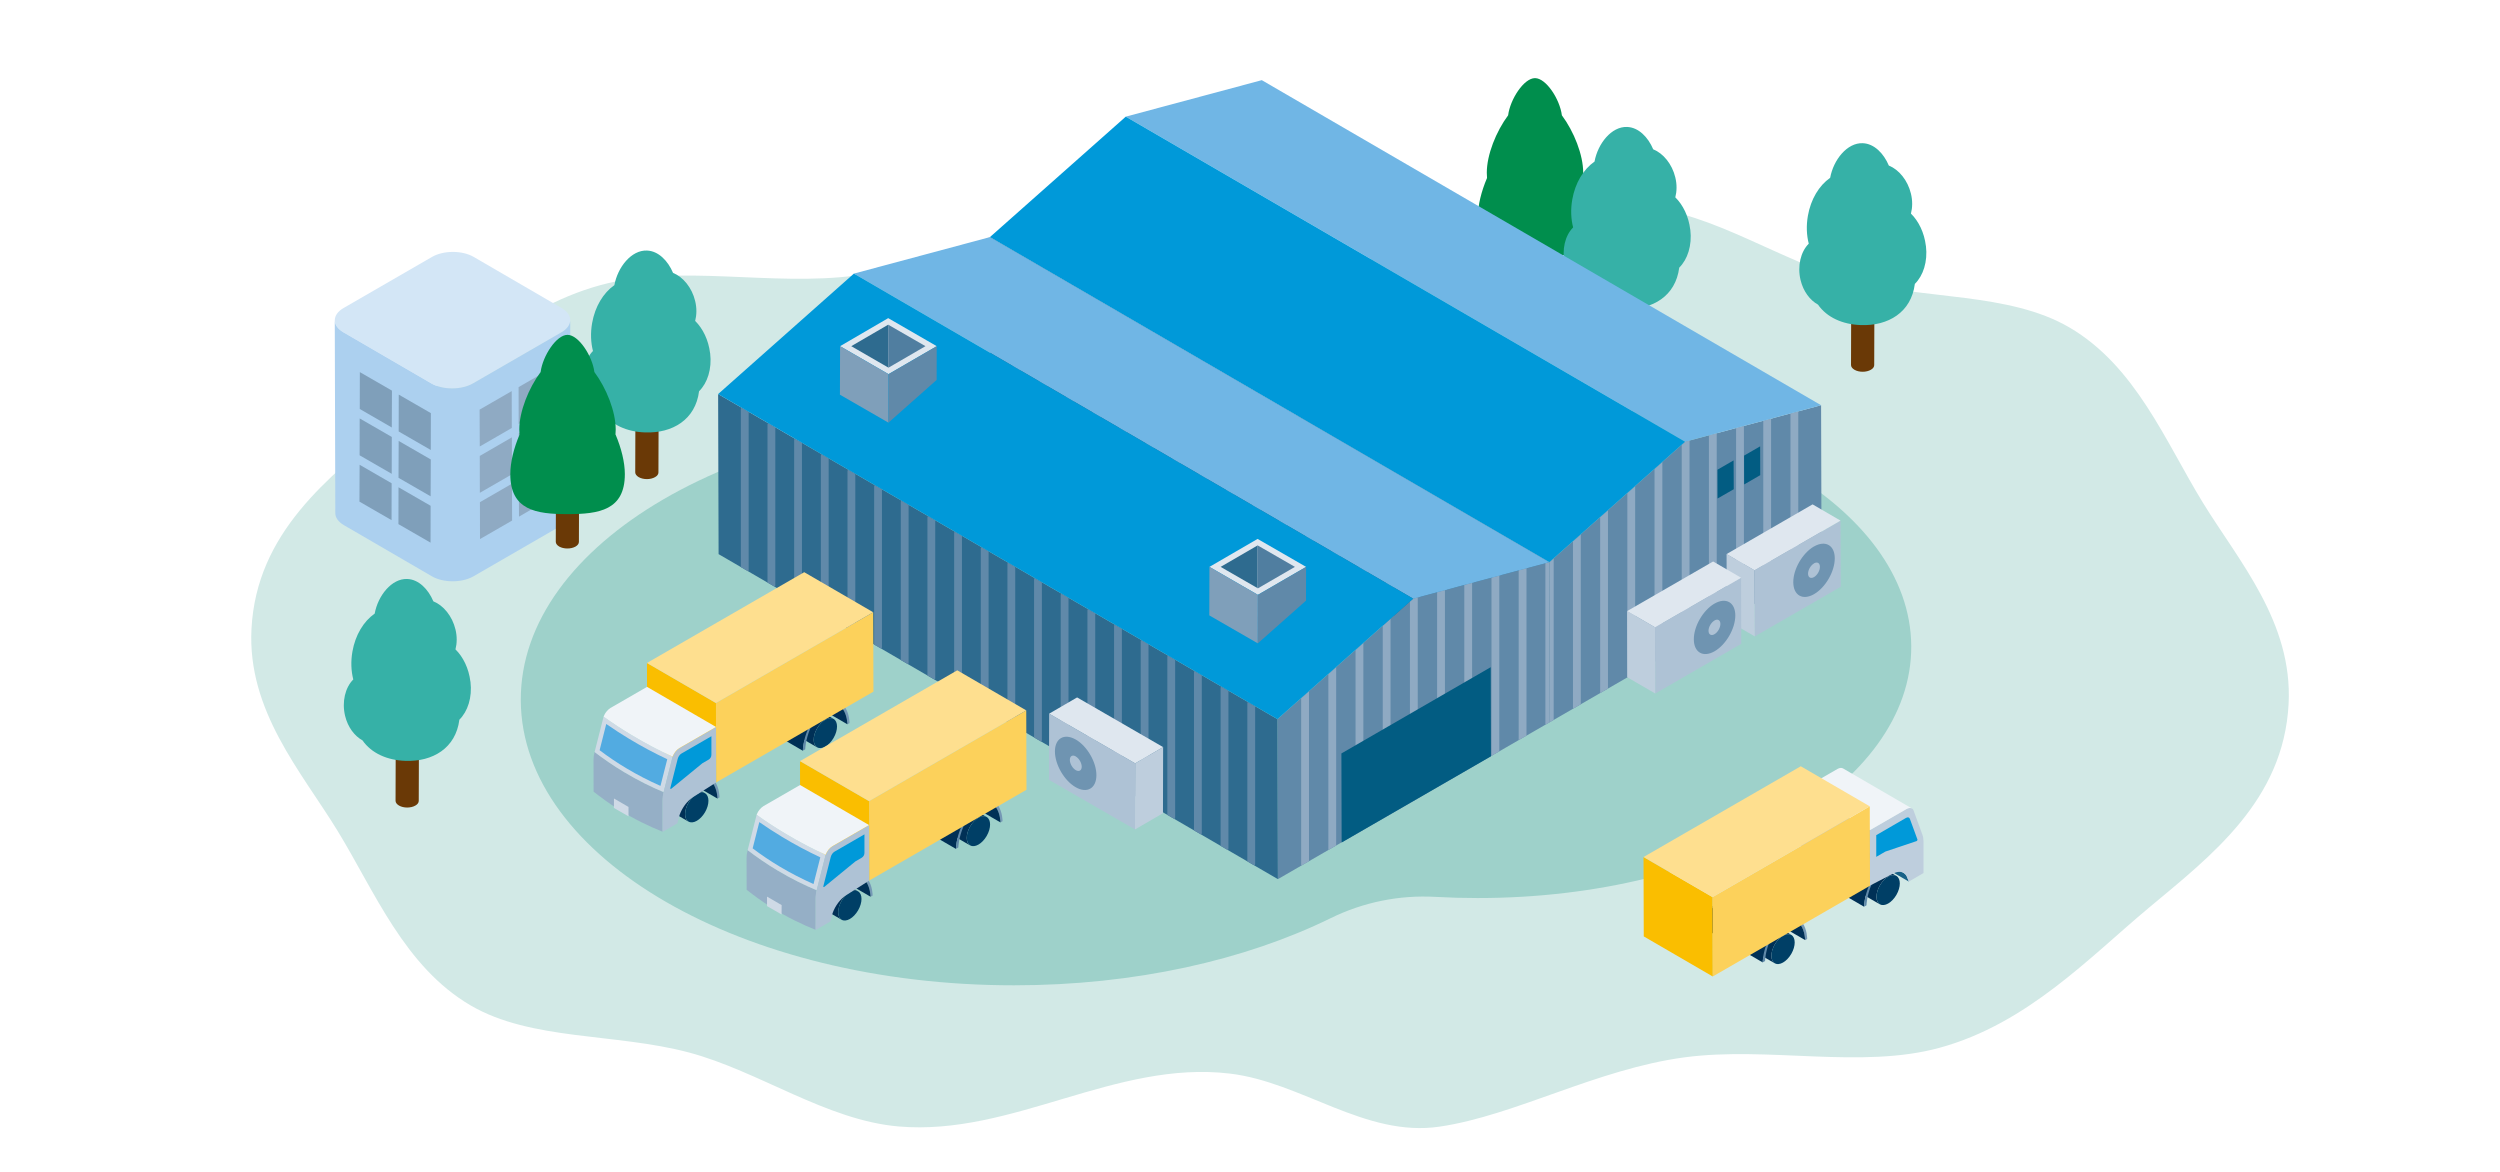 <?xml version="1.0" encoding="UTF-8"?><svg id="_レイヤー_2" xmlns="http://www.w3.org/2000/svg" xmlns:xlink="http://www.w3.org/1999/xlink" viewBox="0 0 320 150"><defs><style>.cls-1{fill:#008e4d;}.cls-1,.cls-2,.cls-3,.cls-4,.cls-5,.cls-6,.cls-7,.cls-8,.cls-9,.cls-10,.cls-11,.cls-12,.cls-13,.cls-14,.cls-15,.cls-16,.cls-17,.cls-18,.cls-19,.cls-20,.cls-21,.cls-22,.cls-23,.cls-24,.cls-25,.cls-26,.cls-27,.cls-28,.cls-29,.cls-30,.cls-31,.cls-32{stroke-width:0px;}.cls-2{fill:#d3e6f6;}.cls-3{fill:#6089a9;}.cls-4{fill:#9eb6cc;}.cls-33{clip-path:url(#clippath-2);}.cls-34{isolation:isolate;}.cls-5{fill:#025c82;}.cls-6{fill:#9ed1ca;}.cls-7{fill:#0099d9;}.cls-8{fill:#fcd15b;}.cls-35{stroke:#6089a9;stroke-linecap:round;stroke-linejoin:round;}.cls-35,.cls-10,.cls-36{fill:none;}.cls-9{fill:#003f66;}.cls-11{fill:#003056;}.cls-37{clip-path:url(#clippath-1);}.cls-12{fill:#507ea0;}.cls-13{fill:#acd0ef;}.cls-14{fill:#7f9fba;}.cls-15{fill:#70b6e5;}.cls-16{fill:#d2e9e6;}.cls-17{fill:#8faac3;}.cls-18{fill:#cfdae6;}.cls-19{fill:#36b1a7;}.cls-20{fill:#6f94b1;}.cls-21{fill:#fabe00;}.cls-38{clip-path:url(#clippath);}.cls-22{fill:#f0f4f8;}.cls-23{fill:#dfe7ef;}.cls-24{fill:#aec2d5;}.cls-39{clip-path:url(#clippath-3);}.cls-25{fill:#186187;}.cls-26{fill:#becedd;}.cls-27{fill:#6a3906;}.cls-28{fill:#95afc6;}.cls-36{stroke:#8faac3;stroke-miterlimit:10;}.cls-29{fill:#2e6b8f;}.cls-30{fill:#fedf8f;}.cls-31{fill:#7598b5;}.cls-32{fill:#52abe1;}</style><clipPath id="clippath"><polygon class="cls-10" points="198.37 92.44 126.77 50.84 126.71 30.35 198.31 71.96 198.37 92.44"/></clipPath><clipPath id="clippath-1"><polygon class="cls-10" points="215.69 56.54 233.1 51.87 233.16 72.35 198.37 92.44 198.31 71.96 215.69 56.54"/></clipPath><clipPath id="clippath-2"><polygon class="cls-10" points="163.57 112.53 91.98 70.93 91.92 50.44 163.51 92.05 163.57 112.53"/></clipPath><clipPath id="clippath-3"><polygon class="cls-10" points="180.89 76.63 198.31 71.96 198.37 92.44 163.57 112.53 163.51 92.05 180.89 76.63"/></clipPath></defs><g id="_レイヤー_1-2"><rect class="cls-10" width="320" height="150"/><path class="cls-16" d="m281.95,64.31c-4.77-7.78-8.57-17.43-17.07-22.4-7.75-4.52-18.51-3.52-27.9-6.01-9-2.39-17.62-8.69-26.9-9.48-9.87-.84-20.33,4.34-30.71,6.11-4.48.76-9.1,1.41-13.61.5-4.44-.89-8.52-2.98-12.74-4.62-15.21-5.89-28.58,4.86-43.51,6.86-10.74,1.43-22.62-1.53-32.67,1.23-11.22,3.08-19.16,11.57-26.77,17.92-8.04,6.71-17.23,13.74-17.88,26.07-.55,10.5,6.38,18.29,10.99,25.81,4.77,7.78,8.57,17.43,17.07,22.4,7.75,4.52,18.51,3.52,27.9,6.01,9,2.39,17.62,8.69,26.9,9.48,14.52,1.24,27.74-8.52,42.38-6.77,9.19,1.09,17.35,8.2,26.84,6.79,9.69-1.43,20.09-7.36,31.35-8.87,10.74-1.43,22.62,1.53,32.67-1.23,11.22-3.08,19.16-11.57,26.77-17.92,8.04-6.71,17.23-13.74,17.88-26.07.55-10.5-6.38-18.29-10.99-25.81Z"/><g class="cls-34"><path class="cls-27" d="m197.96,29.9l-.02,6.6c0,.22-.14.43-.43.6-.58.33-1.51.33-2.09,0-.29-.17-.44-.39-.44-.61l.02-6.6c0,.22.14.44.44.61.58.33,1.51.33,2.09,0,.29-.17.43-.38.43-.6Z"/><ellipse class="cls-27" cx="196.48" cy="29.89" rx=".86" ry="1.48" transform="translate(166.03 226.29) rotate(-89.84)"/></g><path class="cls-1" d="m202.62,22.78c.02-.21.03-.43.03-.67,0-2.3-1.19-5.28-2.73-7.35-.26-2.06-2.02-4.76-3.44-4.76s-3.18,2.7-3.44,4.76c-1.54,2.07-2.73,5.05-2.73,7.35,0,.23.01.46.03.67-.73,1.71-1.18,3.51-1.18,5.05,0,4.6,3.28,5.12,7.33,5.12s7.33-.52,7.33-5.12c0-1.54-.46-3.34-1.18-5.05Z"/><g class="cls-34"><path class="cls-27" d="m209.76,38.02l-.02,6.63c0,.22-.14.44-.43.6-.58.34-1.52.34-2.1,0-.29-.17-.44-.39-.44-.61l.02-6.63c0,.22.15.44.44.61.58.34,1.52.34,2.1,0,.29-.17.43-.38.43-.6Z"/><ellipse class="cls-27" cx="208.28" cy="38.02" rx=".86" ry="1.48" transform="translate(169.67 246.19) rotate(-89.84)"/></g><path class="cls-19" d="m216.35,29.38c-.2-1.68-.93-3.16-1.91-4.12.2-.77.22-1.65,0-2.55-.41-1.71-1.54-3.08-2.83-3.6-.66-1.57-1.89-2.81-3.34-2.86-2-.08-3.75,2.13-4.17,4.43-1.42.99-2.48,2.74-2.85,4.86-.22,1.26-.17,2.48.11,3.57-1.03,1.03-1.48,2.85-1.05,4.65.35,1.46,1.2,2.58,2.23,3.15,1.15,1.65,3.16,2.54,5.48,2.62,3.51.13,6.46-1.63,6.92-5.27,1.07-1.06,1.66-2.84,1.42-4.86Z"/><g class="cls-34"><path class="cls-27" d="m239.92,40.1l-.02,6.63c0,.22-.14.44-.43.6-.58.34-1.52.34-2.1,0-.29-.17-.44-.39-.44-.61l.02-6.63c0,.22.15.44.44.61.58.34,1.52.34,2.1,0,.29-.17.43-.38.43-.6Z"/><ellipse class="cls-27" cx="238.44" cy="40.1" rx=".86" ry="1.48" transform="translate(197.66 278.43) rotate(-89.84)"/></g><path class="cls-19" d="m246.51,31.46c-.2-1.68-.93-3.16-1.91-4.12.2-.77.22-1.65,0-2.55-.41-1.71-1.54-3.08-2.83-3.6-.66-1.57-1.89-2.81-3.34-2.86-2-.08-3.75,2.13-4.17,4.43-1.42.99-2.48,2.74-2.85,4.86-.22,1.26-.17,2.48.11,3.57-1.03,1.03-1.48,2.85-1.05,4.65.35,1.46,1.2,2.58,2.23,3.15,1.15,1.65,3.16,2.54,5.48,2.62,3.51.13,6.46-1.63,6.92-5.27,1.07-1.06,1.66-2.84,1.42-4.86Z"/><path class="cls-6" d="m228.21,59.9c10.11,5.84,16.38,13.9,16.43,22.8.1,17.81-24.74,32.25-55.49,32.25-1.83,0-3.63-.05-5.41-.15-4.64-.26-9.25.68-13.42,2.73-10.93,5.36-25.07,8.59-40.53,8.59-17.38,0-33.13-4.08-44.55-10.68-11.42-6.6-18.52-15.71-18.58-25.77-.11-20.13,27.97-36.45,62.72-36.45,7,0,13.74.66,20.03,1.89,4.31.84,8.76.53,12.94-.78,7.86-2.47,16.86-3.87,26.44-3.87,15.37,0,29.31,3.61,39.42,9.44Z"/><path class="cls-2" d="m43.97,39.43c-1.48.86-1.49,2.24-.02,3.1l11.25,6.54c1.47.86,3.87.86,5.35,0l11.32-6.54c1.48-.86,1.49-2.24.02-3.1l-11.25-6.54c-1.47-.86-3.87-.86-5.35,0l-11.32,6.54Z"/><path class="cls-13" d="m72.99,40.97c0,.56-.37,1.13-1.12,1.56l-11.32,6.54c-1.48.86-3.88.86-5.35,0l-11.25-6.54c-.73-.43-1.1-.98-1.1-1.54l.07,24.69c0,.56.37,1.11,1.1,1.54l11.25,6.54c1.47.86,3.87.86,5.35,0l11.32-6.54c.75-.43,1.12-1,1.12-1.56l-.07-24.69Z"/><polygon class="cls-17" points="66.41 61.41 66.43 66.13 70.53 63.75 70.52 59.03 66.41 61.41"/><polygon class="cls-17" points="66.4 55.48 66.41 60.2 70.52 57.83 70.5 53.11 66.4 55.48"/><polygon class="cls-17" points="66.38 49.55 66.39 54.27 70.5 51.9 70.49 47.18 66.38 49.55"/><polygon class="cls-17" points="61.39 52.43 61.41 57.15 65.51 54.78 65.5 50.06 61.39 52.43"/><polygon class="cls-17" points="61.43 64.28 61.44 69 65.55 66.63 65.53 61.91 61.43 64.28"/><polygon class="cls-17" points="61.41 58.36 61.42 63.08 65.53 60.71 65.52 55.98 61.41 58.36"/><polygon class="cls-14" points="50.13 61.86 50.12 66.58 46.01 64.21 46.03 59.49 50.13 61.86"/><polygon class="cls-14" points="50.15 55.93 50.14 60.65 46.03 58.28 46.04 53.56 50.15 55.93"/><polygon class="cls-14" points="50.17 50 50.15 54.72 46.05 52.35 46.06 47.63 50.17 50"/><polygon class="cls-14" points="55.15 52.88 55.14 57.6 51.03 55.23 51.04 50.51 55.15 52.88"/><polygon class="cls-14" points="55.12 64.74 55.11 69.46 51 67.09 51.01 62.37 55.12 64.74"/><polygon class="cls-14" points="55.14 58.81 55.12 63.53 51.01 61.16 51.03 56.44 55.14 58.81"/><g class="cls-34"><path class="cls-27" d="m84.3,53.84l-.02,6.63c0,.22-.14.44-.43.6-.58.34-1.52.34-2.1,0-.29-.17-.44-.39-.44-.61l.02-6.63c0,.22.15.44.44.61.58.34,1.52.34,2.1,0,.29-.17.43-.38.43-.6Z"/><ellipse class="cls-27" cx="82.82" cy="53.84" rx=".86" ry="1.48" transform="translate(28.75 136.51) rotate(-89.84)"/></g><path class="cls-19" d="m90.89,45.2c-.2-1.68-.93-3.16-1.91-4.12.2-.77.22-1.65,0-2.55-.41-1.71-1.54-3.08-2.83-3.6-.66-1.57-1.89-2.81-3.34-2.86-2-.08-3.75,2.13-4.17,4.43-1.42.99-2.48,2.74-2.85,4.86-.22,1.26-.17,2.48.11,3.57-1.03,1.03-1.48,2.85-1.05,4.65.35,1.46,1.2,2.58,2.23,3.15,1.15,1.65,3.16,2.54,5.48,2.62,3.51.13,6.46-1.63,6.92-5.27,1.07-1.06,1.66-2.84,1.42-4.86Z"/><g class="cls-34"><path class="cls-27" d="m53.62,95.88l-.02,6.63c0,.22-.14.44-.43.6-.58.34-1.52.34-2.1,0-.29-.17-.44-.39-.44-.61l.02-6.63c0,.22.15.44.44.61.58.34,1.52.34,2.1,0,.29-.17.43-.38.43-.6Z"/><ellipse class="cls-27" cx="52.14" cy="95.87" rx=".86" ry="1.48" transform="translate(-43.88 147.74) rotate(-89.84)"/></g><path class="cls-19" d="m60.21,87.24c-.2-1.68-.93-3.16-1.91-4.12.2-.77.22-1.65,0-2.55-.41-1.71-1.54-3.08-2.83-3.6-.66-1.57-1.89-2.81-3.34-2.86-2-.08-3.75,2.13-4.17,4.43-1.42.99-2.48,2.74-2.85,4.86-.22,1.26-.17,2.48.11,3.57-1.03,1.03-1.48,2.85-1.05,4.65.35,1.46,1.2,2.58,2.23,3.15,1.15,1.65,3.16,2.54,5.48,2.62,3.51.13,6.46-1.63,6.92-5.27,1.07-1.06,1.66-2.84,1.42-4.86Z"/><polygon class="cls-3" points="215.69 56.54 233.1 51.87 233.16 72.35 198.37 92.44 198.31 71.96 215.69 56.54"/><polygon class="cls-29" points="198.37 92.44 126.77 50.84 126.71 30.35 198.31 71.96 198.37 92.44"/><g class="cls-38"><line class="cls-35" x1="130.13" y1="32.33" x2="130.13" y2="52.82"/><line class="cls-35" x1="133.54" y1="34.31" x2="133.54" y2="54.8"/><line class="cls-35" x1="136.95" y1="36.29" x2="136.95" y2="56.78"/><line class="cls-35" x1="140.36" y1="38.27" x2="140.36" y2="58.76"/><line class="cls-35" x1="143.77" y1="40.26" x2="143.77" y2="60.74"/><line class="cls-35" x1="147.19" y1="42.24" x2="147.19" y2="62.73"/><line class="cls-35" x1="150.6" y1="44.22" x2="150.6" y2="64.71"/><line class="cls-35" x1="154.01" y1="46.2" x2="154.01" y2="66.69"/><line class="cls-35" x1="157.42" y1="48.18" x2="157.42" y2="68.67"/><line class="cls-35" x1="160.83" y1="50.16" x2="160.83" y2="70.65"/><line class="cls-35" x1="164.25" y1="52.14" x2="164.25" y2="72.63"/><line class="cls-35" x1="167.66" y1="54.12" x2="167.66" y2="74.61"/><line class="cls-35" x1="171.07" y1="56.11" x2="171.07" y2="76.59"/><line class="cls-35" x1="174.48" y1="58.09" x2="174.48" y2="78.58"/><line class="cls-35" x1="177.89" y1="60.07" x2="177.89" y2="80.56"/><line class="cls-35" x1="181.31" y1="62.05" x2="181.31" y2="82.54"/><line class="cls-35" x1="184.72" y1="64.03" x2="184.72" y2="84.52"/><line class="cls-35" x1="188.13" y1="66.01" x2="188.13" y2="86.5"/><line class="cls-35" x1="191.54" y1="67.99" x2="191.54" y2="88.48"/><line class="cls-35" x1="194.95" y1="69.97" x2="194.95" y2="90.46"/></g><g class="cls-37"><line class="cls-36" x1="229.68" y1="51.94" x2="229.68" y2="74.96"/><line class="cls-36" x1="226.2" y1="52.39" x2="226.2" y2="76.94"/><line class="cls-36" x1="222.72" y1="53.36" x2="222.72" y2="78.93"/><line class="cls-36" x1="219.24" y1="53.82" x2="219.24" y2="80.91"/><line class="cls-36" x1="215.76" y1="55.8" x2="215.76" y2="82.89"/><line class="cls-36" x1="212.28" y1="57.78" x2="212.28" y2="84.87"/><line class="cls-36" x1="208.8" y1="59.76" x2="208.8" y2="86.85"/><line class="cls-36" x1="205.32" y1="61.74" x2="205.32" y2="88.83"/><line class="cls-36" x1="201.84" y1="66.01" x2="201.84" y2="90.81"/><line class="cls-36" x1="198.37" y1="68.93" x2="198.37" y2="93.74"/></g><polygon class="cls-15" points="215.69 56.54 144.1 14.93 161.51 10.26 233.1 51.87 215.69 56.54"/><polygon class="cls-7" points="198.31 71.96 126.71 30.35 144.1 14.93 215.69 56.54 198.31 71.96"/><polygon class="cls-5" points="221.9 58.93 221.92 62.62 219.85 63.81 219.84 60.12 221.9 58.93"/><polygon class="cls-5" points="225.3 57.13 225.31 60.82 223.25 62.01 223.24 58.32 225.3 57.13"/><g class="cls-34"><polygon class="cls-24" points="224.58 73 224.61 81.46 235.62 75.1 235.59 66.64 224.58 73"/><polygon class="cls-26" points="224.58 73 221 70.92 221.03 79.38 224.61 81.46 224.58 73"/><polygon class="cls-23" points="235.59 66.64 232.01 64.56 221 70.92 224.58 73 235.59 66.64"/></g><path class="cls-20" d="m232.18,69.95c-1.46.85-2.65,2.9-2.64,4.58s1.2,2.36,2.66,1.52,2.65-2.9,2.65-4.58-1.2-2.36-2.66-1.52Z"/><path class="cls-24" d="m232.19,72.12c-.42.24-.76.83-.76,1.31s.34.68.76.44.76-.83.76-1.32-.34-.68-.76-.44Z"/><g class="cls-34"><polygon class="cls-24" points="211.85 80.3 211.87 88.77 222.88 82.41 222.86 73.95 211.85 80.3"/><polygon class="cls-26" points="211.85 80.3 208.27 78.22 208.29 86.69 211.87 88.77 211.85 80.3"/><polygon class="cls-23" points="222.86 73.95 219.28 71.87 208.27 78.22 211.85 80.3 222.86 73.95"/></g><path class="cls-20" d="m219.45,77.26c-1.46.85-2.65,2.9-2.64,4.58s1.2,2.36,2.66,1.52,2.65-2.9,2.65-4.58-1.2-2.36-2.66-1.52Z"/><path class="cls-24" d="m219.45,79.43c-.42.24-.76.83-.76,1.31s.34.68.76.44.76-.83.76-1.32-.34-.68-.76-.44Z"/><polygon class="cls-3" points="180.89 76.63 198.31 71.96 198.37 92.44 163.57 112.53 163.51 92.05 180.89 76.63"/><polygon class="cls-29" points="163.57 112.53 91.98 70.93 91.92 50.44 163.51 92.05 163.57 112.53"/><g class="cls-33"><line class="cls-35" x1="95.33" y1="52.42" x2="95.33" y2="72.91"/><line class="cls-35" x1="98.74" y1="54.4" x2="98.74" y2="74.89"/><line class="cls-35" x1="102.15" y1="56.38" x2="102.15" y2="76.87"/><line class="cls-35" x1="105.57" y1="58.36" x2="105.57" y2="78.85"/><line class="cls-35" x1="108.98" y1="60.35" x2="108.98" y2="80.83"/><line class="cls-35" x1="112.39" y1="62.33" x2="112.39" y2="82.82"/><line class="cls-35" x1="115.8" y1="64.31" x2="115.8" y2="84.8"/><line class="cls-35" x1="119.21" y1="66.29" x2="119.21" y2="86.78"/><line class="cls-35" x1="122.63" y1="68.27" x2="122.63" y2="88.76"/><line class="cls-35" x1="126.04" y1="70.25" x2="126.04" y2="90.74"/><line class="cls-35" x1="129.45" y1="72.23" x2="129.45" y2="92.72"/><line class="cls-35" x1="132.86" y1="74.21" x2="132.86" y2="94.7"/><line class="cls-35" x1="136.27" y1="76.2" x2="136.27" y2="96.68"/><line class="cls-35" x1="139.69" y1="78.18" x2="139.69" y2="98.66"/><line class="cls-35" x1="143.1" y1="80.16" x2="143.1" y2="100.65"/><line class="cls-35" x1="146.51" y1="82.14" x2="146.51" y2="102.63"/><line class="cls-35" x1="149.92" y1="84.12" x2="149.92" y2="104.61"/><line class="cls-35" x1="153.33" y1="86.1" x2="153.33" y2="106.59"/><line class="cls-35" x1="156.74" y1="88.08" x2="156.74" y2="108.57"/><line class="cls-35" x1="160.16" y1="90.06" x2="160.16" y2="110.55"/></g><g class="cls-39"><line class="cls-36" x1="194.89" y1="72.03" x2="194.89" y2="95.05"/><line class="cls-36" x1="198.31" y1="71.15" x2="198.31" y2="94.18"/><line class="cls-36" x1="191.41" y1="72.48" x2="191.41" y2="97.03"/><line class="cls-36" x1="187.93" y1="73.45" x2="187.93" y2="99.02"/><line class="cls-36" x1="184.45" y1="73.91" x2="184.45" y2="101"/><line class="cls-36" x1="180.97" y1="75.89" x2="180.97" y2="102.98"/><line class="cls-36" x1="177.49" y1="77.87" x2="177.49" y2="104.96"/><line class="cls-36" x1="174.01" y1="79.85" x2="174.01" y2="106.94"/><line class="cls-36" x1="170.53" y1="81.83" x2="170.53" y2="108.92"/><line class="cls-36" x1="167.05" y1="86.1" x2="167.05" y2="110.9"/></g><polygon class="cls-15" points="180.89 76.63 109.3 35.02 126.71 30.35 198.31 71.96 180.89 76.63"/><polygon class="cls-7" points="163.51 92.05 91.92 50.44 109.3 35.02 180.89 76.63 163.51 92.05"/><polygon class="cls-23" points="119.9 44.31 113.73 47.89 107.53 44.31 113.69 40.72 119.9 44.31"/><polygon class="cls-14" points="113.73 47.89 113.72 54.1 107.51 50.52 107.53 44.31 113.73 47.89"/><polygon class="cls-3" points="113.73 47.89 113.72 54.1 113.72 54.1 119.89 48.63 119.9 44.31 113.73 47.89"/><polygon class="cls-29" points="108.96 44.31 113.69 47.04 113.69 41.56 108.96 44.31"/><polygon class="cls-12" points="118.46 44.31 113.69 41.56 113.69 47.04 113.73 47.06 118.46 44.31"/><polygon class="cls-23" points="167.18 72.56 161.01 76.14 154.81 72.56 160.97 68.98 167.18 72.56"/><polygon class="cls-14" points="161.01 76.14 161 82.35 154.79 78.77 154.81 72.56 161.01 76.14"/><polygon class="cls-3" points="161.01 76.14 161 82.35 161 82.35 167.17 76.88 167.18 72.56 161.01 76.14"/><polygon class="cls-29" points="156.24 72.56 160.98 75.29 160.98 69.81 156.24 72.56"/><polygon class="cls-12" points="165.75 72.56 160.98 69.81 160.98 75.29 161.01 75.31 165.75 72.56"/><g class="cls-34"><polygon class="cls-24" points="145.3 97.71 145.28 106.17 134.27 99.82 134.29 91.35 145.3 97.71"/><polygon class="cls-26" points="145.3 97.71 148.88 95.63 148.86 104.09 145.28 106.17 145.3 97.71"/><polygon class="cls-23" points="134.29 91.35 137.87 89.27 148.88 95.63 145.3 97.71 134.29 91.35"/></g><path class="cls-20" d="m137.7,94.66c1.46.85,2.65,2.9,2.64,4.58s-1.2,2.36-2.66,1.52-2.65-2.9-2.65-4.58,1.2-2.36,2.66-1.52Z"/><path class="cls-24" d="m137.7,96.83c.42.24.76.83.76,1.31s-.34.68-.76.44-.76-.83-.76-1.32.34-.68.76-.44Z"/><polygon class="cls-5" points="190.81 85.4 171.7 96.44 171.73 107.84 190.84 96.81 190.81 85.4"/><g class="cls-34"><path class="cls-27" d="m74.12,62.76l-.02,6.6c0,.22-.14.43-.43.6-.58.33-1.51.33-2.09,0-.29-.17-.44-.39-.44-.61l.02-6.6c0,.22.14.44.44.61.58.33,1.51.33,2.09,0,.29-.17.43-.38.43-.6Z"/><ellipse class="cls-27" cx="72.65" cy="62.76" rx=".86" ry="1.48" transform="translate(9.68 135.23) rotate(-89.84)"/></g><path class="cls-1" d="m78.78,55.64c.02-.21.03-.43.03-.67,0-2.3-1.19-5.28-2.73-7.35-.26-2.06-2.02-4.76-3.44-4.76s-3.18,2.7-3.44,4.76c-1.54,2.07-2.73,5.05-2.73,7.35,0,.23.01.46.03.67-.73,1.71-1.18,3.51-1.18,5.05,0,4.6,3.28,5.12,7.33,5.12s7.33-.52,7.33-5.12c0-1.54-.46-3.34-1.18-5.05Z"/><path class="cls-31" d="m108.14,90.5c.59.84.6,2,.6,2.05l-.27.16s-.01-1.15-.58-1.95l.24-.25Z"/><path class="cls-11" d="m108.47,92.71l-4.02-2.33s-.01-1.15-.58-1.95l4.02,2.33c.56.8.58,1.94.58,1.95Z"/><polygon class="cls-31" points="107.9 90.76 103.88 88.42 104.12 88.17 108.14 90.5 107.9 90.76"/><g class="cls-34"><path class="cls-11" d="m104.94,91l1.77,1.03c-.27-.16-.65-.14-1.06.1l-1.77-1.03c.41-.24.79-.26,1.06-.1Z"/><path class="cls-11" d="m104.59,95.66l-1.77-1.03c-.27-.16-.43-.49-.44-.96,0-.95.66-2.1,1.49-2.58l1.77,1.03c-.83.48-1.49,1.63-1.49,2.58,0,.47.17.8.44.96Z"/><ellipse class="cls-9" cx="105.65" cy="93.84" rx="2.1" ry="1.22" transform="translate(-28.57 138.04) rotate(-59.84)"/></g><path class="cls-11" d="m102.77,96.1l-7.81-4.54c0-.05,0-1.24.69-2.84l7.81,4.54c-.68,1.6-.69,2.79-.69,2.84Z"/><path class="cls-3" d="m103.45,93.26l.28-.05c-.65,1.52-.66,2.69-.66,2.7l-.31.18c0-.05,0-1.24.69-2.84Z"/><polygon class="cls-31" points="103.45 93.26 95.64 88.73 95.93 88.68 103.74 93.21 103.45 93.26"/><polygon class="cls-8" points="111.77 78.37 111.8 88.53 91.67 100.15 91.64 89.99 111.77 78.37"/><polygon class="cls-21" points="91.67 100.15 82.84 95.02 82.81 84.86 91.64 89.99 91.67 100.15"/><polygon class="cls-30" points="91.64 89.99 82.81 84.86 102.94 73.24 111.77 78.37 91.64 89.99"/><path class="cls-31" d="m91.5,100.02c.59.84.6,2,.6,2.05l-.27.16s-.01-1.15-.58-1.95l.24-.25Z"/><path class="cls-11" d="m91.84,102.22l-4.02-2.33s-.01-1.15-.58-1.95l4.02,2.33c.56.8.58,1.94.58,1.95Z"/><polygon class="cls-31" points="91.26 100.27 87.24 97.93 87.49 97.68 91.5 100.02 91.26 100.27"/><g class="cls-34"><path class="cls-11" d="m88.48,100.51l1.77,1.03c-.27-.16-.65-.14-1.06.1l-1.77-1.03c.41-.24.79-.26,1.06-.1Z"/><path class="cls-11" d="m88.13,105.17l-1.77-1.03c-.27-.16-.43-.49-.44-.96,0-.95.66-2.1,1.49-2.58l1.77,1.03c-.83.48-1.49,1.63-1.49,2.58,0,.47.17.8.44.96Z"/><ellipse class="cls-9" cx="89.19" cy="103.35" rx="2.1" ry="1.22" transform="translate(-44.98 128.54) rotate(-59.84)"/></g><path class="cls-28" d="m84.94,101.39c-1.53-.64-3.23-1.47-5.02-2.54-1.44-.86-2.71-1.75-3.81-2.59-.05.18-.08.37-.11.54-.02.19-.03.36-.03.51,0,1.34,0,2.68.01,4.02.92.73,1.96,1.49,3.13,2.23,2.04,1.29,3.99,2.22,5.7,2.9v-4.02c.05-.72.09-.9.13-1.06Z"/><path class="cls-18" d="m84.94,101.39c-1.53-.64-3.23-1.47-5.02-2.54-1.44-.86-2.71-1.75-3.81-2.59.38-1.51.76-3.02,1.15-4.53,1.08.78,2.27,1.57,3.57,2.35,1.85,1.11,3.62,2.03,5.26,2.78-.38,1.51-.76,3.02-1.15,4.53Z"/><path class="cls-32" d="m84.55,100.6c-1.49-.66-2.95-1.41-4.34-2.24-1.19-.71-2.35-1.49-3.46-2.33l.85-3.36c.96.67,1.94,1.3,2.93,1.9,1.57.95,3.22,1.83,4.88,2.61l-.87,3.42Z"/><path class="cls-24" d="m91.65,93.05l.02,7.1-2.97,1.89c-.72.46-1.37,1.32-1.71,2.26l-.29,1.09-1.89,1.09v-4.02c-.01-.33.03-.69.13-1.06l1.15-4.53c.17-.47.51-.9.88-1.11l4.68-2.7Z"/><path class="cls-22" d="m91.65,93.05l-8.83-5.13-4.68,2.7h0c-.18.11-.36.27-.51.46-.2.25-.31.49-.37.65,1.08.78,2.27,1.57,3.57,2.35,1.85,1.11,3.62,2.03,5.26,2.78.17-.47.51-.9.88-1.11h0s4.68-2.7,4.68-2.7Z"/><path class="cls-7" d="m91.06,94.24v2.37c0,.25-.13.49-.35.62l-.81.47-3.98,3.26s-.01.01-.02.01c-.07.04-.12,0-.1-.1l.95-3.75c.07-.27.26-.54.48-.67l3.84-2.22Z"/><polygon class="cls-18" points="80.45 103.29 80.45 104.49 78.58 103.42 78.59 102.21 80.45 103.29"/><path class="cls-31" d="m127.73,103.06c.59.84.6,2,.6,2.05l-.27.16s-.01-1.15-.58-1.95l.24-.25Z"/><path class="cls-11" d="m128.06,105.27l-4.02-2.33s-.01-1.15-.58-1.95l4.02,2.33c.56.8.58,1.94.58,1.95Z"/><polygon class="cls-31" points="127.49 103.32 123.47 100.98 123.71 100.73 127.73 103.06 127.49 103.32"/><g class="cls-34"><path class="cls-11" d="m124.53,103.56l1.77,1.03c-.27-.16-.65-.14-1.06.1l-1.77-1.03c.41-.24.79-.26,1.06-.1Z"/><path class="cls-11" d="m124.18,108.22l-1.77-1.03c-.27-.16-.43-.49-.44-.96,0-.95.66-2.1,1.49-2.58l1.77,1.03c-.83.48-1.49,1.63-1.49,2.58,0,.47.17.8.44.96Z"/><ellipse class="cls-9" cx="125.24" cy="106.4" rx="2.1" ry="1.22" transform="translate(-29.68 161.22) rotate(-59.84)"/></g><path class="cls-11" d="m122.36,108.66l-7.81-4.54c0-.05,0-1.24.69-2.84l7.81,4.54c-.68,1.6-.69,2.79-.69,2.84Z"/><path class="cls-3" d="m123.05,105.82l.28-.05c-.65,1.52-.66,2.69-.66,2.7l-.31.18c0-.05,0-1.24.69-2.84Z"/><polygon class="cls-31" points="123.05 105.82 115.24 101.29 115.52 101.24 123.33 105.77 123.05 105.82"/><polygon class="cls-8" points="131.36 90.93 131.39 101.09 111.26 112.71 111.24 102.55 131.36 90.93"/><polygon class="cls-21" points="111.26 112.71 102.43 107.58 102.4 97.42 111.24 102.55 111.26 112.71"/><polygon class="cls-30" points="111.24 102.55 102.4 97.42 122.53 85.8 131.36 90.93 111.24 102.55"/><path class="cls-31" d="m111.1,112.58c.59.84.6,2,.6,2.05l-.27.16s-.01-1.15-.58-1.95l.24-.25Z"/><path class="cls-11" d="m111.43,114.78l-4.02-2.33s-.01-1.15-.58-1.95l4.02,2.33c.56.8.58,1.94.58,1.95Z"/><polygon class="cls-31" points="110.85 112.83 106.83 110.49 107.08 110.24 111.1 112.58 110.85 112.83"/><g class="cls-34"><path class="cls-11" d="m108.07,113.07l1.77,1.03c-.27-.16-.65-.14-1.06.1l-1.77-1.03c.41-.24.79-.26,1.06-.1Z"/><path class="cls-11" d="m107.73,117.73l-1.77-1.03c-.27-.16-.43-.49-.44-.96,0-.95.66-2.1,1.49-2.58l1.77,1.03c-.83.48-1.49,1.63-1.49,2.58,0,.47.17.8.44.96Z"/><ellipse class="cls-9" cx="108.78" cy="115.91" rx="2.1" ry="1.22" transform="translate(-46.09 151.73) rotate(-59.84)"/></g><path class="cls-28" d="m104.53,113.95c-1.53-.64-3.23-1.47-5.02-2.54-1.44-.86-2.71-1.75-3.81-2.59-.05.18-.08.37-.11.54-.02.19-.03.36-.03.51,0,1.34,0,2.68.01,4.02.92.73,1.96,1.49,3.13,2.23,2.04,1.29,3.99,2.22,5.7,2.9v-4.02c.05-.72.09-.9.13-1.06Z"/><path class="cls-18" d="m104.53,113.95c-1.53-.64-3.23-1.47-5.02-2.54-1.44-.86-2.71-1.75-3.81-2.59.38-1.51.76-3.02,1.15-4.53,1.08.78,2.27,1.57,3.57,2.35,1.85,1.11,3.62,2.03,5.26,2.78-.38,1.51-.76,3.02-1.15,4.53Z"/><path class="cls-32" d="m104.14,113.16c-1.49-.66-2.95-1.41-4.34-2.24-1.19-.71-2.35-1.49-3.46-2.33l.85-3.36c.96.67,1.94,1.3,2.93,1.9,1.57.95,3.22,1.83,4.88,2.61l-.87,3.42Z"/><path class="cls-24" d="m111.24,105.61l.02,7.1-2.97,1.89c-.72.46-1.37,1.32-1.71,2.26l-.29,1.09-1.89,1.09v-4.02c-.01-.33.03-.69.13-1.06l1.15-4.53c.17-.47.51-.9.88-1.11l4.68-2.7Z"/><path class="cls-22" d="m111.24,105.61l-8.83-5.13-4.68,2.7h0c-.18.11-.36.27-.51.46-.2.25-.31.49-.37.65,1.08.78,2.27,1.57,3.57,2.35,1.85,1.11,3.62,2.03,5.26,2.78.17-.47.51-.9.88-1.11h0s4.68-2.7,4.68-2.7Z"/><path class="cls-7" d="m110.65,106.8v2.37c0,.25-.13.49-.35.62l-.81.47-3.98,3.26s-.01.01-.02.01c-.07.04-.12,0-.1-.1l.95-3.75c.07-.27.26-.54.48-.67l3.84-2.22Z"/><polygon class="cls-18" points="100.05 115.85 100.04 117.05 98.18 115.98 98.18 114.77 100.05 115.85"/><path class="cls-25" d="m244.04,112.11c-.1-.16-.22-.28-.37-.37l-8.83-5.13c.15.08.27.21.37.37l.3.74,8.83,5.13-.3-.74Z"/><path class="cls-31" d="m230.72,118.13c.59.84.6,2,.6,2.05l-.27.16s-.01-1.15-.58-1.95l.24-.25Z"/><path class="cls-11" d="m231.06,120.33l-4.02-2.33s-.01-1.15-.58-1.95l4.02,2.33c.56.8.58,1.94.58,1.95Z"/><polygon class="cls-31" points="230.48 118.38 226.46 116.05 226.71 115.79 230.72 118.13 230.48 118.38"/><g class="cls-34"><path class="cls-11" d="m240.98,111.1l1.77,1.03c-.27-.16-.65-.14-1.06.1l-1.77-1.03c.41-.24.79-.26,1.06-.1Z"/><path class="cls-11" d="m240.63,115.76l-1.77-1.03c-.27-.16-.43-.49-.44-.96,0-.95.66-2.1,1.49-2.58l1.77,1.03c-.83.48-1.49,1.63-1.49,2.58,0,.47.17.8.44.96Z"/><ellipse class="cls-9" cx="241.69" cy="113.94" rx="2.1" ry="1.22" transform="translate(21.74 265.66) rotate(-59.84)"/></g><g class="cls-34"><path class="cls-11" d="m227.53,118.64l1.77,1.03c-.27-.16-.65-.14-1.06.1l-1.77-1.03c.41-.24.79-.26,1.06-.1Z"/><path class="cls-11" d="m227.18,123.31l-1.77-1.03c-.27-.16-.43-.49-.44-.96,0-.95.66-2.1,1.49-2.58l1.77,1.03c-.83.48-1.49,1.63-1.49,2.58,0,.47.17.8.44.96Z"/><ellipse class="cls-9" cx="228.23" cy="121.49" rx="2.1" ry="1.22" transform="translate(8.52 257.78) rotate(-59.84)"/></g><path class="cls-11" d="m238.6,116.06l-7.81-4.54c0-.05,0-1.24.69-2.84l7.81,4.54c-.68,1.6-.69,2.79-.69,2.84Z"/><path class="cls-3" d="m239.29,113.23l.28-.05c-.65,1.52-.66,2.69-.66,2.7l-.31.18c0-.05,0-1.24.69-2.84Z"/><polygon class="cls-31" points="239.29 113.23 231.48 108.69 231.77 108.64 239.58 113.18 239.29 113.23"/><path class="cls-11" d="m225.63,123.19l-7.81-4.54c0-.05,0-1.24.69-2.84l7.81,4.54c-.68,1.6-.69,2.79-.69,2.84Z"/><path class="cls-3" d="m226.31,120.36l.28-.05c-.65,1.52-.66,2.69-.66,2.7l-.31.18c0-.05,0-1.24.69-2.84Z"/><polygon class="cls-31" points="226.31 120.36 218.51 115.82 218.79 115.77 226.6 120.31 226.31 120.36"/><path class="cls-26" d="m244.02,103.56c.37-.21.71-.18.88.09l1.17,3.19c.09.26.14.56.14.89v4.02s-1.88,1.09-1.88,1.09l-.3-.74c-.33-.55-.99-.66-1.71-.28l-2.97,1.54-.02-7.1,4.68-2.7Z"/><polygon class="cls-4" points="239.36 113.37 230.52 108.24 230.5 101.14 239.33 106.27 239.36 113.37"/><path class="cls-22" d="m235.91,98.36c-.19-.11-.44-.09-.72.07l-4.68,2.7,8.83,5.13,4.68-2.7c.27-.16.53-.18.72-.07l-8.83-5.13Z"/><path class="cls-7" d="m243.98,104.69c.21-.12.41-.08.48.11l.97,2.65c.02.06-.03.17-.09.21,0,0-.01,0-.02,0l-3.99,1.34-1.17.68v-2.78s3.83-2.22,3.83-2.22Z"/><polygon class="cls-8" points="239.33 103.21 239.36 113.37 219.23 124.99 219.2 114.83 239.33 103.21"/><polygon class="cls-21" points="219.23 124.99 210.4 119.86 210.37 109.7 219.2 114.83 219.23 124.99"/><polygon class="cls-30" points="219.2 114.83 210.37 109.7 230.5 98.08 239.33 103.21 219.2 114.83"/></g></svg>